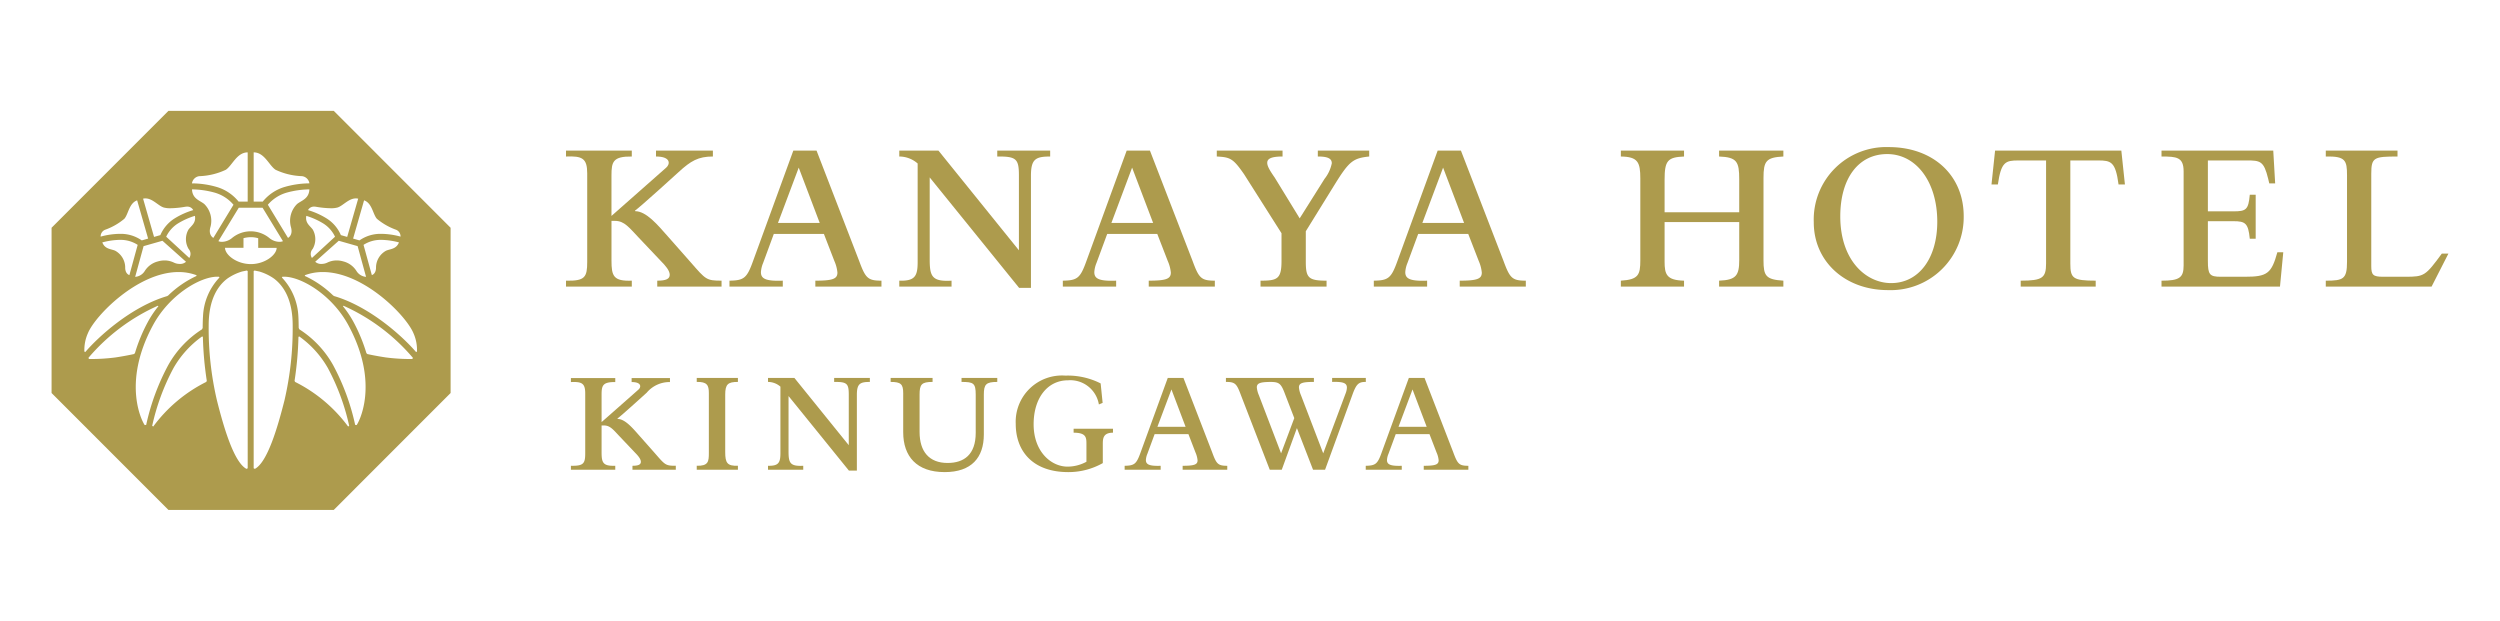 <svg xmlns="http://www.w3.org/2000/svg" xmlns:xlink="http://www.w3.org/1999/xlink" width="281.896" height="70" viewBox="0 0 281.896 70"><defs><clipPath id="a"><rect x="5.815" y="12.5" width="270.265" height="45" fill="none"/></clipPath></defs><g clip-path="url(#a)"><path d="M37.632,12.5H18.995L5.815,25.682V44.316L18.995,57.5H37.632L50.809,44.316V25.682ZM28.604,22.732V17.18c1.229.004,1.741,1.492,2.471,1.964a7.548,7.548,0,0,0,2.858.714.955.955,0,0,1,.956.817H34.86a10.245,10.245,0,0,0-2.757.403,4.993,4.993,0,0,0-2.476,1.654ZM21.645,20.676a.951.951,0,0,1,.954-.817,7.578,7.578,0,0,0,2.861-.714c.725-.472,1.238-1.961,2.469-1.964v5.552H26.905a4.975,4.975,0,0,0-2.478-1.654,10.199,10.199,0,0,0-2.753-.403H21.645m10.831,6.151L30.203,23.087a4.39,4.39,0,0,1,2.098-1.359,9.934,9.934,0,0,1,2.586-.373c-.052,1.075-.893,1.245-1.387,1.648a2.663,2.663,0,0,0-.705,2.565c.256.828-.165,1.167-.318,1.258m-8.421,0c-.151-.091-.574-.43-.318-1.258a2.659,2.659,0,0,0-.705-2.565c-.492-.403-1.336-.574-1.385-1.648a9.924,9.924,0,0,1,2.584.373,4.359,4.359,0,0,1,2.096,1.359Zm13.248-3.344a2.708,2.708,0,0,0,.755-.083c.6-.183,1.25-1.027,2.064-1.027a1.153,1.153,0,0,1,.265.03l-1.24,4.312-.712-.202A4.121,4.121,0,0,0,36.842,24.638a8.64,8.64,0,0,0-2.11-.947.751.751,0,0,1,.7-.394,1.297,1.297,0,0,1,.21.02,10.68,10.68,0,0,0,1.662.165M17.37,26.714l-1.236-4.312a1.142,1.142,0,0,1,.265-.03c.812,0,1.458.844,2.066,1.027a2.681,2.681,0,0,0,.751.083,10.625,10.625,0,0,0,1.661-.165,1.336,1.336,0,0,1,.211-.02.747.747,0,0,1,.7.394,8.643,8.643,0,0,0-2.112.947,4.158,4.158,0,0,0-1.595,1.874Zm23.164.394-.718-.206,1.236-4.312c.911.318.988,1.558,1.446,2.08a7.052,7.052,0,0,0,2.092,1.211.806.806,0,0,1,.575.799,8.549,8.549,0,0,0-2.188-.313h-.107a4.121,4.121,0,0,0-2.337.741m-29.184-.428a.806.806,0,0,1,.577-.799A7.052,7.052,0,0,0,14.02,24.67c.458-.522.535-1.762,1.444-2.08l1.238,4.312-.716.206a4.131,4.131,0,0,0-2.339-.741h-.108a8.563,8.563,0,0,0-2.188.313m13.669.588a.973.973,0,0,1-.396-.075L26.922,23.425h2.687l2.297,3.769a.961.961,0,0,1-.396.075,1.818,1.818,0,0,1-1.156-.444,3.307,3.307,0,0,0-4.176,0,1.823,1.823,0,0,1-1.158.444m10.154,1.819a.829.829,0,0,1,.078-1.012,2.187,2.187,0,0,0,.021-2.181c-.289-.417-.89-.739-.734-1.556a8.313,8.313,0,0,1,1.934.872,3.555,3.555,0,0,1,1.305,1.481Zm-13.831,0-2.604-2.396A3.575,3.575,0,0,1,20.043,25.21a8.346,8.346,0,0,1,1.934-.872c.156.817-.44,1.139-.728,1.556a2.166,2.166,0,0,0,.021,2.181.829.829,0,0,1,.073,1.012m6.939.691c-1.606,0-2.909-1.055-2.909-1.833h2.082v-1.087a3.267,3.267,0,0,1,.835-.115h.02a2.868,2.868,0,0,1,.805.121v1.082h2.08c0,.778-1.302,1.833-2.911,1.833m13.646,1.245L40.991,27.611a3.529,3.529,0,0,1,1.892-.563c.034-.002.067-.002.099-.002a8.223,8.223,0,0,1,2.003.288c-.298.773-.98.728-1.448.934a2.173,2.173,0,0,0-1.137,1.858c.014.625-.3.835-.472.897m-27.338,0c-.174-.062-.487-.272-.472-.897a2.175,2.175,0,0,0-1.135-1.858c-.471-.206-1.151-.162-1.446-.934a8.115,8.115,0,0,1,1.996-.288c.034,0,.067,0,.101.002a3.504,3.504,0,0,1,1.89.563Zm21.663-1.265a.985.985,0,0,1-.712-.242l2.657-2.369,2.128.607.95,3.462h-.025a1.397,1.397,0,0,1-1.053-.655,2.472,2.472,0,0,0-1.488-1.085,2.685,2.685,0,0,0-.748-.11,2.41,2.41,0,0,0-1.06.247,1.488,1.488,0,0,1-.648.146m-20.987,1.458h-.025l.948-3.462,2.128-.607,2.657,2.369a.976.976,0,0,1-.712.242,1.486,1.486,0,0,1-.647-.146,2.404,2.404,0,0,0-1.06-.247,2.694,2.694,0,0,0-.748.11,2.467,2.467,0,0,0-1.487,1.085,1.4,1.4,0,0,1-1.055.655M28.741,52.87l-.137-.066V30.561l.098-.057.522.107a5.643,5.643,0,0,1,1.687.813c1.085.828,2.091,2.376,2.091,5.272a35.871,35.871,0,0,1-.929,8.463c-.767,3.028-1.915,6.962-3.332,7.71m-.95,0c-1.417-.748-2.565-4.682-3.327-7.71a35.67,35.67,0,0,1-.934-8.463c0-2.895,1.004-4.444,2.089-5.272a5.738,5.738,0,0,1,1.691-.813l.519-.107.101.057V52.804ZM46.909,39.689c-1.419-1.662-5.135-5.094-9.227-6.302l-.119-.071a11.515,11.515,0,0,0-3.204-2.206l.044-.089a5.774,5.774,0,0,1,2.003-.346c4.57,0,9.376,4.881,10.211,6.888a4.621,4.621,0,0,1,.401,2.087Zm-37.286,0-.108-.039a4.646,4.646,0,0,1,.401-2.087c.833-2.007,5.637-6.888,10.211-6.888a5.781,5.781,0,0,1,2.003.346l.044.089A11.58,11.58,0,0,0,18.967,33.316l-.115.071c-4.094,1.208-7.808,4.639-9.229,6.302m30.59,8.241-.165-.021A25.7,25.7,0,0,0,37.556,41.16a11.382,11.382,0,0,0-3.801-4.026l-.075-.156c0-.103-.012-.991-.034-1.258a6.815,6.815,0,0,0-1.858-4.426l.046-.085c.064-.005.131-.009.201-.009,1.934,0,5.385,2.035,7.241,5.458,3.616,6.673,1.124,11.056.936,11.273m-23.892,0c-.192-.217-2.678-4.6.936-11.273,1.853-3.421,5.309-5.458,7.243-5.458.069,0,.135.004.201.009l.046.085a6.761,6.761,0,0,0-1.856,4.426c-.025.266-.039,1.154-.036,1.258l-.076.156a11.366,11.366,0,0,0-3.803,4.026A25.7,25.7,0,0,0,16.484,47.909ZM46.348,40.481a20.992,20.992,0,0,1-2.851-.178c-.975-.147-1.819-.321-2.075-.382l-.105-.099a18.929,18.929,0,0,0-1.439-3.485,11.45,11.45,0,0,0-1.206-1.805l.055-.059a22.1,22.1,0,0,1,7.831,5.877l-.059.128c-.043.002-.094.002-.153.002m-36.167,0c-.059,0-.108,0-.151-.002l-.057-.128a22.11,22.11,0,0,1,7.833-5.877l.055.059a11.328,11.328,0,0,0-1.206,1.805,18.565,18.565,0,0,0-1.439,3.485l-.107.099c-.258.06-1.101.234-2.075.382a21.008,21.008,0,0,1-2.854.178m29.075,7.611a16.725,16.725,0,0,0-5.984-5.03L33.215,42.934a38.456,38.456,0,0,0,.439-4.954l.091-.043a11.162,11.162,0,0,1,3.224,3.563A25.284,25.284,0,0,1,39.375,48.019Zm-21.976,0L17.159,48.019a25.265,25.265,0,0,1,2.405-6.518,11.203,11.203,0,0,1,3.224-3.563l.089.043a38.478,38.478,0,0,0,.44,4.954l-.057.128a16.703,16.703,0,0,0-5.98,5.03" fill="#ad9b4d"/><path d="M104.832,20.006v9.229c0,1.922.242,2.54,2.463,2.414v.666h-5.893v-.666c1.776.052,2.071-.519,2.071-2.119V18.435a3.147,3.147,0,0,0-2.071-.787v-.666h4.417l9.072,11.241V19.771c0-1.853-.297-2.146-2.442-2.122v-.666h5.966v.666c-1.65,0-2.167.293-2.167,2.167V32.463h-1.332Z" fill="#ad9b4d"/><path d="M130.026,25.14l-2.371-6.238-2.337,6.238Zm-10.183,6.508c1.65-.023,1.973-.297,2.662-2.218l4.538-12.447h2.622l4.81,12.447c.709,1.922.959,2.218,2.508,2.218v.666h-7.453v-.666c1.948,0,2.492-.195,2.492-.913a4.17,4.17,0,0,0-.346-1.305l-1.185-3.055h-5.643l-1.21,3.277a3.156,3.156,0,0,0-.245,1.037c0,.714.492,1.037,2.462.959v.666h-6.012Z" fill="#ad9b4d"/><path d="M165.089,25.14l-2.368-6.238L160.381,25.14ZM154.909,31.648c1.652-.023,1.971-.297,2.664-2.218l4.536-12.447h2.623l4.804,12.447c.712,1.922.963,2.218,2.513,2.218v.666H164.596v-.666c1.948,0,2.49-.195,2.49-.913a4.256,4.256,0,0,0-.345-1.305l-1.186-3.055h-5.641l-1.21,3.277a3.169,3.169,0,0,0-.247,1.037c0,.714.496,1.037,2.463.959v.666H154.909Z" fill="#ad9b4d"/><path d="M92.431,25.14l-2.368-6.238-2.341,6.238ZM82.254,31.648c1.648-.023,1.97-.297,2.661-2.218l4.538-12.447h2.62l4.806,12.447c.714,1.922.961,2.218,2.513,2.218v.666H91.937v-.666c1.948,0,2.49-.195,2.49-.913a4.15,4.15,0,0,0-.345-1.305l-1.181-3.055H87.254l-1.206,3.277a3.169,3.169,0,0,0-.247,1.037c0,.714.492,1.037,2.465.959v.666H82.254Z" fill="#ad9b4d"/><path d="M140.279,19.644c-1.234-1.776-1.552-1.92-3.076-1.996v-.666h7.415v.666c-1.332,0-1.726.272-1.726.712,0,.323.195.741.835,1.652l2.824,4.609,2.808-4.462a4.118,4.118,0,0,0,.813-1.748c0-.543-.467-.764-1.577-.764v-.666h5.794v.666c-1.801.195-2.245.517-3.824,3.053l-3.325,5.376V29.502c0,1.822.295,2.146,2.341,2.146v.668h-7.446v-.668c1.876,0,2.366-.172,2.366-2.218V26.3Z" fill="#ad9b4d"/><path d="M187.697,29.502c0,1.433.22,2.099,2.192,2.146v.668h-7.124v-.668c1.998-.121,2.195-.664,2.195-2.316v-9.195c0-1.849-.27-2.465-2.195-2.488v-.666h7.124v.666c-1.851.076-2.192.469-2.192,2.607v3.677h8.415V20.234c0-1.995-.245-2.51-2.27-2.586v-.666h7.248v.666c-1.947.098-2.24.517-2.24,2.417v9.291c0,1.753.265,2.17,2.24,2.291v.668H193.843v-.668c1.927-.073,2.27-.591,2.27-2.339V25.039H187.697Z" fill="#ad9b4d"/><path d="M213.242,31.921c3.117,0,5.202-2.787,5.202-6.925,0-4.462-2.355-7.623-5.648-7.623-3.224,0-5.289,2.714-5.289,7.028,0,4.955,2.892,7.52,5.735,7.52M212.975,16.586c5.002,0,8.449,3.183,8.449,7.792a8.235,8.235,0,0,1-8.54,8.334c-4.844,0-8.366-3.234-8.366-7.641a8.177,8.177,0,0,1,8.456-8.485" fill="#ad9b4d"/><path d="M224.962,16.982h14.236l.405,3.82h-.718c-.345-2.563-.837-2.71-2.316-2.71h-3.122V29.701c0,1.675.272,1.947,2.861,1.947V32.314h-8.456v-.666c2.465,0,2.86-.323,2.86-1.947V18.093H227.59c-1.451,0-1.945.147-2.314,2.71h-.718Z" fill="#ad9b4d"/><path d="M243.729,32.315v-.666c1.998,0,2.492-.323,2.492-1.702V19.319c0-1.623-.815-1.67-2.492-1.67v-.666h12.6l.215,3.696h-.664l-.123-.519c-.492-2.023-.888-2.069-2.463-2.069h-4.337v5.74h2.872c1.43,0,1.702-.171,1.854-1.87h.664v4.959H253.682c-.174-1.755-.494-1.979-1.854-1.979h-2.872v4.487c0,1.533.197,1.778,1.449,1.778h2.735c2.494,0,2.989-.352,3.652-2.764h.666l-.371,3.872Z" fill="#ad9b4d"/><path d="M262.252,32.315v-.666c1.973,0,2.394-.174,2.394-2.122V19.768c0-1.677-.174-2.172-2.394-2.119v-.666h8.087v.666c-2.662,0-2.959.098-2.959,1.948v10.401c0,1.007.199,1.208,1.332,1.208h2.538c2.096,0,2.241-.096,4.089-2.614h.742l-1.899,3.723Z" fill="#ad9b4d"/><path d="M78.563,42.617H83.206v.448c-1.114,0-1.432.247-1.432,1.433V50.974c0,1.243.236,1.579,1.432,1.545v.448h-4.643V52.519c1.316.034,1.366-.485,1.366-1.433V44.313c0-.899-.218-1.268-1.366-1.249Z" fill="#ad9b4d"/><path d="M100.427,42.617h4.728v.448c-1.231,0-1.465.268-1.465,1.433v4.206c0,2.211,1.078,3.499,3.158,3.499,1.847,0,3.172-.936,3.172-3.396V44.498c0-1.297-.249-1.433-1.599-1.433v-.448h4.03v.448c-1.265,0-1.515.268-1.515,1.433v4.488c0,2.613-1.391,4.248-4.417,4.248-3.165,0-4.675-1.783-4.675-4.499V44.333c0-1.021-.266-1.268-1.417-1.268Z" fill="#ad9b4d"/><path d="M124.35,52.218a7.868,7.868,0,0,1-3.895,1.016c-3.955,0-5.923-2.314-5.923-5.444a5.219,5.219,0,0,1,5.588-5.437,8.17,8.17,0,0,1,3.987.881l.224,2.194-.424.178a3.265,3.265,0,0,0-3.483-2.723c-2.288,0-3.874,1.964-3.874,4.959,0,3.103,1.984,4.774,3.824,4.774a4.456,4.456,0,0,0,2.131-.549V50.087c0-.739-.009-1.297-1.446-1.297v-.449h4.44V48.79c-1.133,0-1.149.684-1.149,1.314Z" fill="#ad9b4d"/><path d="M133.685,48.126l-1.595-4.213-1.583,4.213Zm-6.872,4.396c1.115-.023,1.33-.202,1.797-1.501l3.064-8.403h1.771l3.243,8.403c.478,1.298.647,1.501,1.696,1.501v.446h-5.032v-.446c1.316,0,1.684-.135,1.684-.618a2.857,2.857,0,0,0-.234-.883l-.796-2.066h-3.813l-.815,2.213a2.142,2.142,0,0,0-.169.7c0,.485.337.702,1.666.654v.446h-4.062Z" fill="#ad9b4d"/><path d="M160.871,48.126l-1.597-4.213-1.581,4.213Zm-6.872,4.396c1.112-.023,1.334-.202,1.797-1.501l3.062-8.403h1.771l3.245,8.403c.483,1.298.648,1.501,1.696,1.501v.446h-5.03v-.446c1.313,0,1.68-.135,1.68-.618a2.774,2.774,0,0,0-.236-.883l-.797-2.066h-3.808l-.815,2.213a2.156,2.156,0,0,0-.171.7c0,.485.336.702,1.668.654v.446h-4.062Z" fill="#ad9b4d"/><path d="M144.453,51.118l-2.503-6.552a2.884,2.884,0,0,1-.233-.879c0-.474.353-.613,1.577-.62,1.005.007,1.179.222,1.652,1.499l.995,2.579Zm5.756-8.501v.448c1.336-.046,1.666.169,1.666.65a2.071,2.071,0,0,1-.165.696l-2.506,6.707-2.508-6.552a2.842,2.842,0,0,1-.229-.879c0-.485.368-.622,1.686-.622v-.448H138.233v.448c1.05,0,1.215.204,1.696,1.501l3.247,8.401h1.353L146.238,48.271l1.819,4.696h1.355l3.064-8.401c.464-1.297.728-1.501,1.531-1.501v-.448Z" fill="#ad9b4d"/><path d="M88.915,44.657v6.232c0,1.295.16,1.712,1.657,1.63v.446h-3.973v-.446c1.197.032,1.4-.348,1.4-1.433V43.598a2.126,2.126,0,0,0-1.4-.531V42.618h2.979l6.128,7.584V44.497c0-1.249-.202-1.448-1.648-1.43V42.618h4.026v.449c-1.115,0-1.465.201-1.465,1.462V53.067h-.895Z" fill="#ad9b4d"/><path d="M77.883,29.577l-2.588-2.932C74.159,25.363,72.878,23.812,71.617,23.812l-.005-.075c.444-.27,4.888-4.316,4.888-4.316,1.396-1.286,2.233-1.773,3.884-1.773v-.666h-6.414v.666c1.714,0,1.597.872,1.151,1.254,0,0-5.451,4.82-6.172,5.446V19.768c0-1.527.172-2.144,2.291-2.119v-.666H63.822v.666c1.824-.075,2.391.195,2.391,1.897v9.985c0,1.721-.247,2.169-2.391,2.117v.666h7.419v-.666c-2.069.078-2.291-.519-2.291-2.268V24.906h.405c1.06,0,1.6.776,2.662,1.884l2.535,2.677c.469.469.966,1.041.966,1.515,0,.471-.419.666-1.407.666v.666h7.25v-.666c-1.723,0-1.776-.123-3.478-2.071" fill="#ad9b4d"/><path d="M73.857,51.119l-1.746-1.973c-.762-.863-1.629-1.908-2.478-1.908l-.004-.055c.3-.181,3.295-2.906,3.295-2.906a3.355,3.355,0,0,1,2.62-1.197v-.453H71.221v.453c1.158,0,1.076.584.776.845,0,0-3.677,3.249-4.163,3.669V44.509c0-1.028.117-1.446,1.543-1.428v-.448H64.374v.448c1.233-.052,1.615.133,1.615,1.284v6.721c0,1.165-.167,1.467-1.615,1.433v.448h5.003V52.519c-1.394.052-1.543-.35-1.543-1.527V47.974h.274c.714,0,1.08.526,1.794,1.27l1.712,1.805c.313.316.648.698.648,1.02,0,.318-.282.451-.947.451v.448h4.888V52.519c-1.162,0-1.199-.083-2.346-1.4" fill="#ad9b4d"/></g></svg>